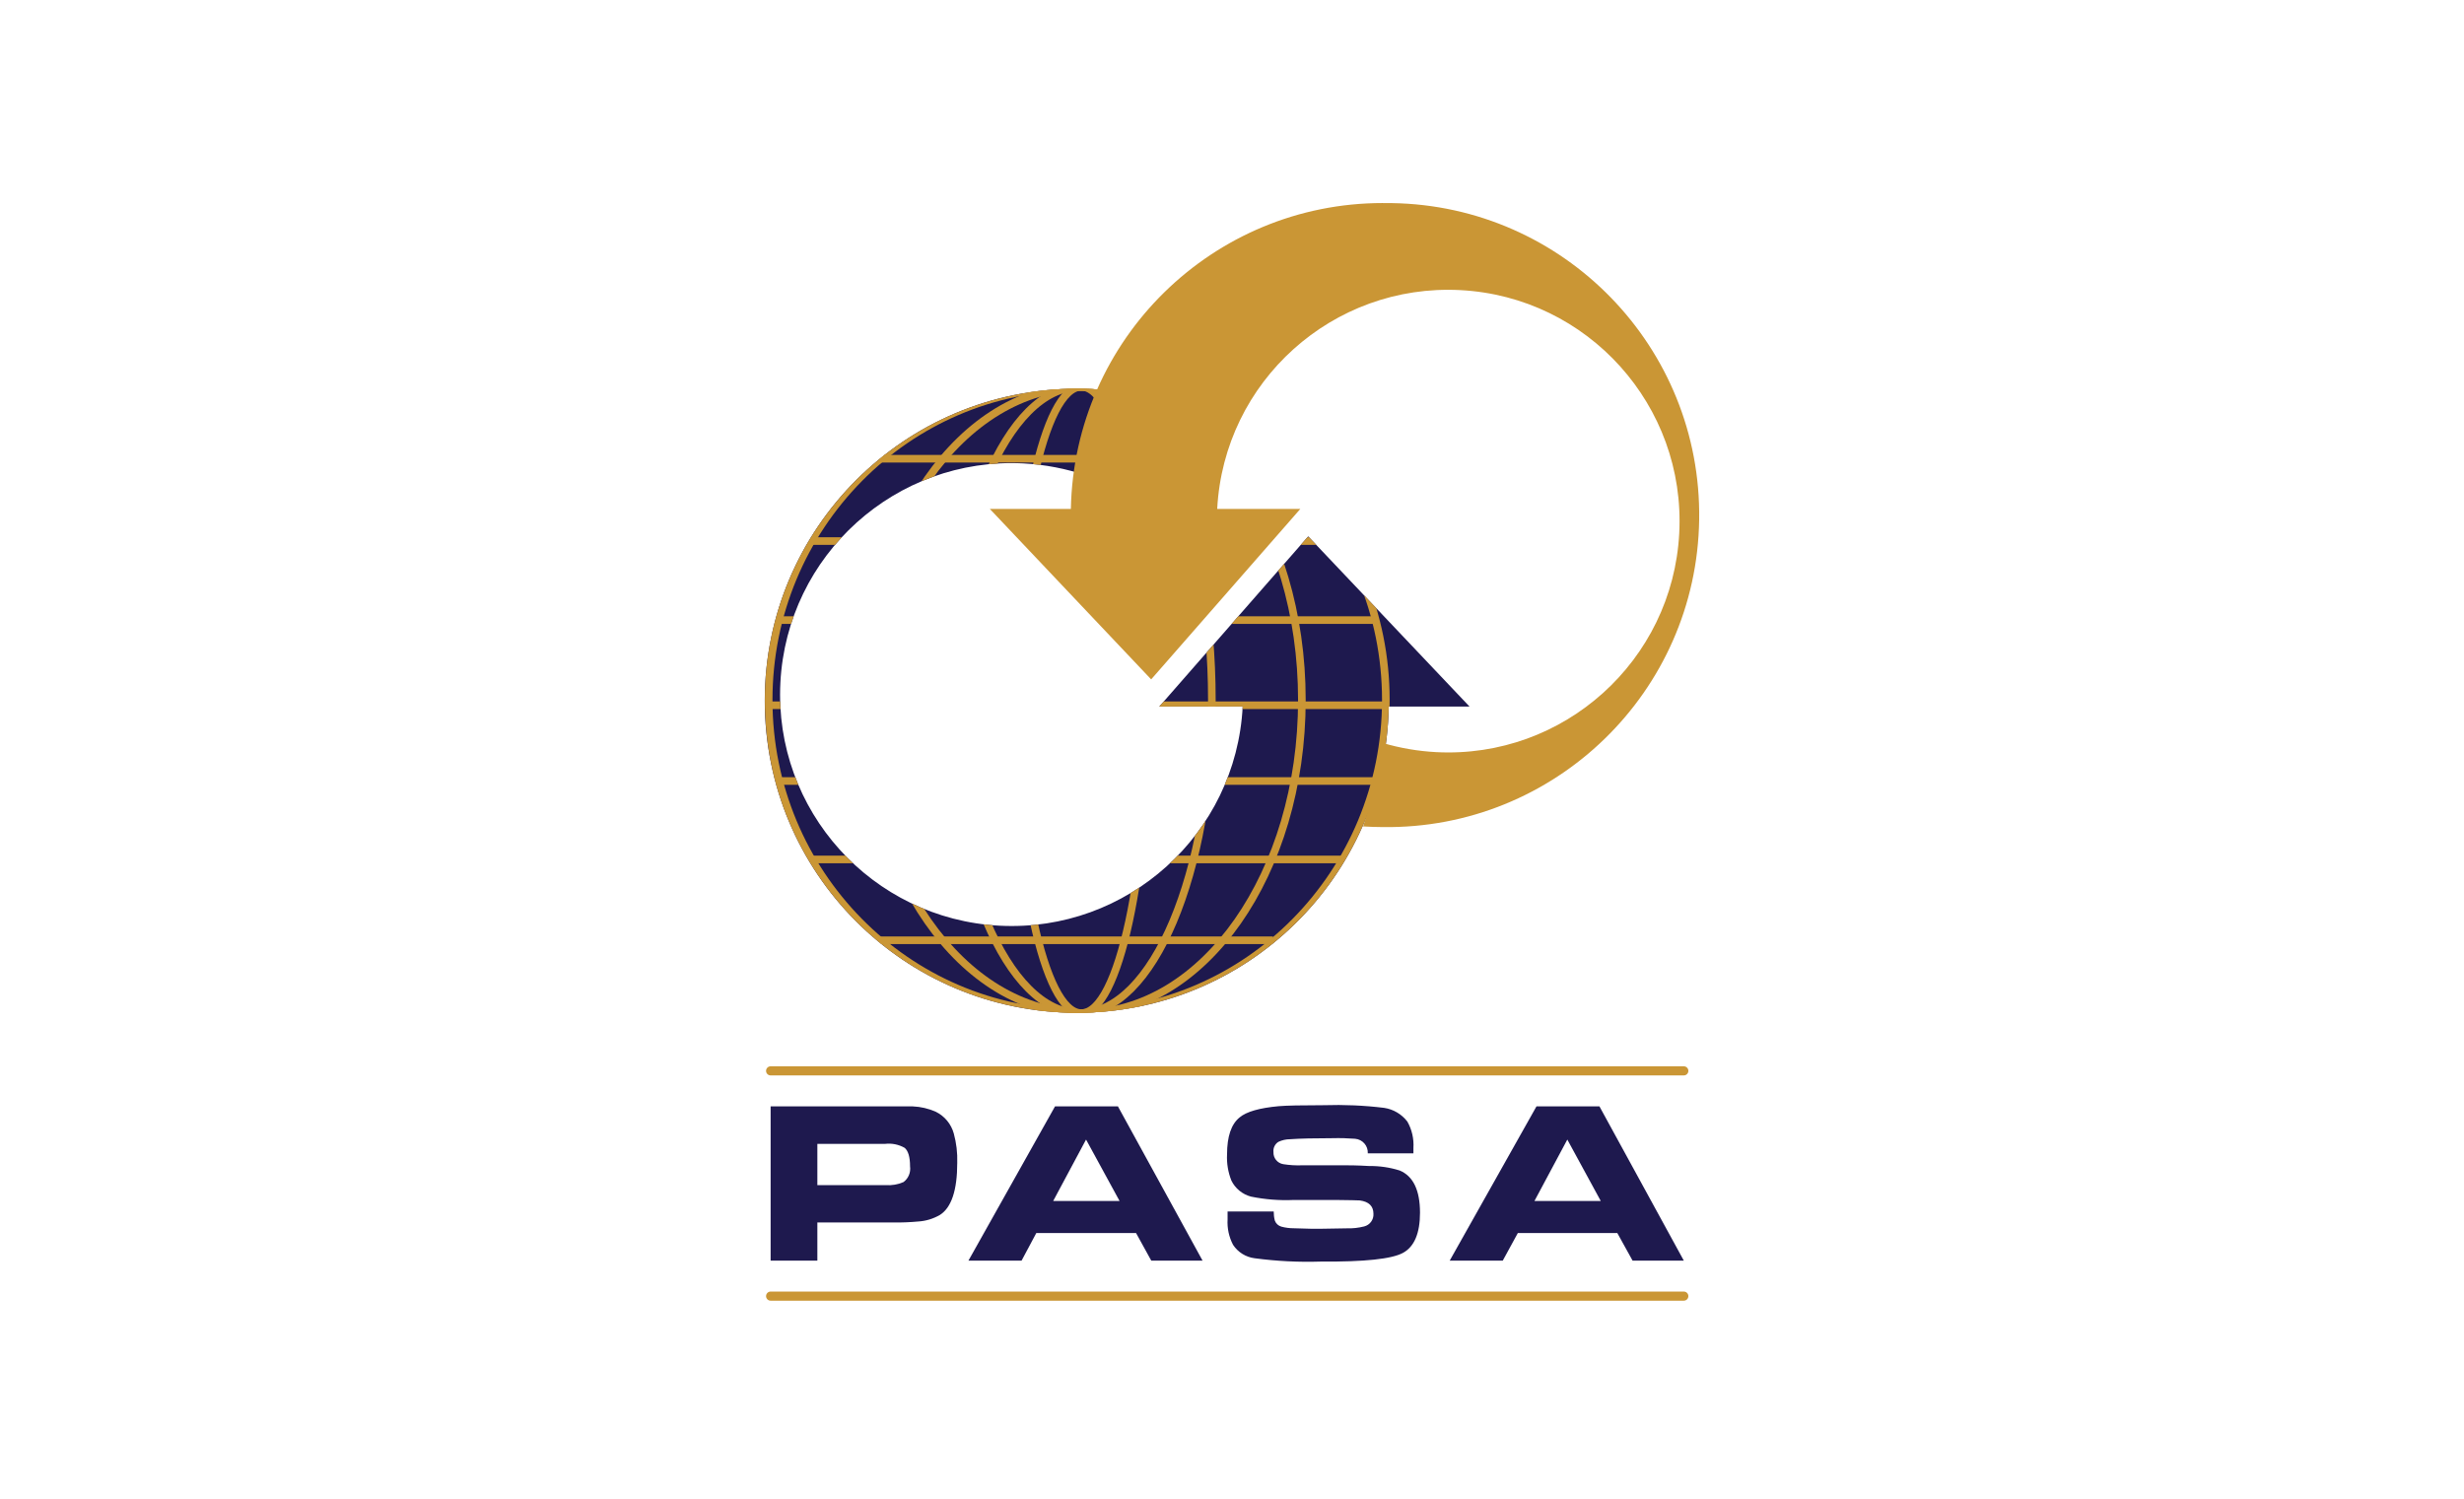 <svg xmlns="http://www.w3.org/2000/svg" xmlns:xlink="http://www.w3.org/1999/xlink" id="Layer_1" data-name="Layer 1" viewBox="0 0 378 230"><defs><style> .cls-1 { fill: #1e194e; } .cls-1, .cls-2, .cls-3 { stroke-width: 0px; } .cls-4 { stroke-width: 1.17px; } .cls-4, .cls-2, .cls-5 { fill: none; } .cls-4, .cls-5 { stroke: #ca9635; stroke-miterlimit: 10; } .cls-3 { fill: #ca9635; } .cls-6 { clip-path: url(#clippath); } .cls-5 { stroke-linecap: round; stroke-width: 1.4px; } </style><clipPath id="clippath"><path class="cls-2" d="m225.44,108.4l-24.75-26.11-22.84,26.11h12.79c-1.02,19.59-17.72,34.64-37.3,33.62-19.59-1.02-34.64-17.72-33.62-37.3,1.02-19.59,17.72-34.64,37.3-33.62,3.28.17,6.52.79,9.62,1.85,0-.47-.07-.89-.09-1.33-.02-4.15,1.12-8.22,3.3-11.75-1.52-.15-3.05-.23-4.61-.23-26.44-.03-47.89,21.38-47.92,47.82-.03,26.44,21.38,47.89,47.82,47.92,26.11.03,47.43-20.87,47.91-46.98h12.39Z"></path></clipPath></defs><path class="cls-1" d="m225.44,108.4l-24.75-26.11-22.84,26.11h12.79c-1.02,19.59-17.72,34.64-37.3,33.62-19.59-1.02-34.64-17.72-33.62-37.3,1.02-19.59,17.72-34.64,37.3-33.62,3.28.17,6.52.79,9.62,1.85,0-.47-.07-.89-.09-1.33-.02-4.15,1.12-8.22,3.3-11.75-1.52-.15-3.05-.23-4.61-.23-26.44-.03-47.89,21.38-47.92,47.82-.03,26.44,21.38,47.89,47.82,47.92,26.11.03,47.43-20.87,47.91-46.98h12.39Z"></path><path class="cls-3" d="m212.13,31.15c-26.07,0-47.34,20.87-47.85,46.93h-12.43l24.75,26.15,22.88-26.15h-12.75c1.03-19.57,17.74-34.6,37.31-33.57,19.57,1.03,34.6,17.74,33.57,37.31-1.03,19.57-17.74,34.6-37.31,33.57-2.78-.15-5.53-.62-8.2-1.41-.17,1.66-.53,3.3-1.09,4.88-.38,2.7-1.02,5.35-1.9,7.93,1,.06,2,.1,3,.1,26.44.38,48.17-20.74,48.56-47.17.38-26.44-20.74-48.17-47.17-48.56-.46,0-.92,0-1.38,0h.02Z"></path><g class="cls-6"><g><ellipse class="cls-4" cx="165.26" cy="107.39" rx="47.34" ry="48.04"></ellipse><ellipse class="cls-4" cx="166.12" cy="107.39" rx="33.6" ry="48.04"></ellipse><ellipse class="cls-4" cx="165.66" cy="107.39" rx="20.25" ry="48.04"></ellipse><ellipse class="cls-4" cx="165.89" cy="107.39" rx="10.35" ry="48.04"></ellipse><line class="cls-4" x1="195.28" y1="144.25" x2="134.83" y2="144.25"></line><line class="cls-4" x1="205.74" y1="131.86" x2="124.65" y2="131.86"></line><line class="cls-4" x1="119.42" y1="119.82" x2="210.62" y2="119.82"></line><line class="cls-4" x1="117.8" y1="108.2" x2="212.6" y2="108.2"></line><line class="cls-4" x1="119.18" y1="95.13" x2="210.97" y2="95.13"></line><line class="cls-4" x1="124.48" y1="83.01" x2="206.27" y2="83.01"></line><line class="cls-4" x1="134.83" y1="70.38" x2="195.57" y2="70.38"></line></g></g><line class="cls-5" x1="118.22" y1="164.29" x2="258.31" y2="164.29"></line><line class="cls-5" x1="118.22" y1="198.85" x2="258.31" y2="198.85"></line><path class="cls-1" d="m118.22,193.4v-23.66h21.8c1.23.05,2.43.33,3.55.83,1.35.67,2.35,1.88,2.75,3.33.4,1.46.58,2.98.53,4.5,0,4.2-.89,6.88-2.67,8-1.01.58-2.14.93-3.31,1-1.29.12-2.58.17-3.88.15h-11.6v5.85h-7.17Zm7.17-11.58h10.46c.94.07,1.89-.09,2.76-.47.75-.56,1.13-1.48,1-2.41,0-1.43-.28-2.38-.83-2.84-.91-.52-1.96-.73-3-.61h-10.39v6.33Z"></path><path class="cls-1" d="m148.57,193.4l13.28-23.66h9.65l12.98,23.66h-7.87l-2.33-4.23h-15.3l-2.26,4.23h-8.15Zm13-9.15h10.18l-5.14-9.42-5.04,9.42Z"></path><path class="cls-1" d="m188.33,185.86h7.07c0,.47.05.94.17,1.4.16.45.54.8,1,.93.63.17,1.29.25,1.94.25l2.8.08c.42,0,2.19,0,5.31-.07.89.03,1.78-.07,2.65-.29.88-.22,1.48-1.03,1.43-1.93,0-1.19-.7-1.87-2.09-2.06-.34,0-1.56-.07-3.64-.07h-6.53c-2.19.1-4.39-.08-6.54-.52-1.31-.35-2.41-1.25-3-2.47-.5-1.27-.73-2.63-.66-4,0-2.75.64-4.64,1.93-5.68,1.05-.88,3.05-1.45,6-1.72,1.16-.1,3.45-.15,6.9-.15,3.1-.1,6.2.03,9.28.41,1.41.21,2.68.97,3.55,2.1.7,1.23,1.02,2.64.93,4.06v.81h-7c.06-1.15-.8-2.13-1.94-2.23-1.15-.09-2.3-.12-3.45-.09-2.83,0-5.01.05-6.54.16-.62,0-1.22.14-1.78.4-.53.33-.83.94-.76,1.56-.05.92.61,1.73,1.52,1.87.96.15,1.94.21,2.91.17h6.71c.45,0,1.63,0,3.53.11,1.59-.02,3.18.21,4.7.69,2.07.87,3.1,3.02,3.11,6.45,0,3.17-.87,5.23-2.6,6.18s-5.94,1.39-12.61,1.34c-3.39.11-6.79-.06-10.16-.51-1.35-.17-2.56-.92-3.31-2.06-.63-1.2-.92-2.55-.84-3.9,0-.16,0-.57,0-1.22Z"></path><path class="cls-1" d="m222.4,193.4l13.31-23.66h9.66l12.94,23.66h-7.86l-2.34-4.23h-15.26l-2.31,4.23h-8.14Zm13-9.15h10.17l-5.13-9.42-5.04,9.42Z"></path></svg>